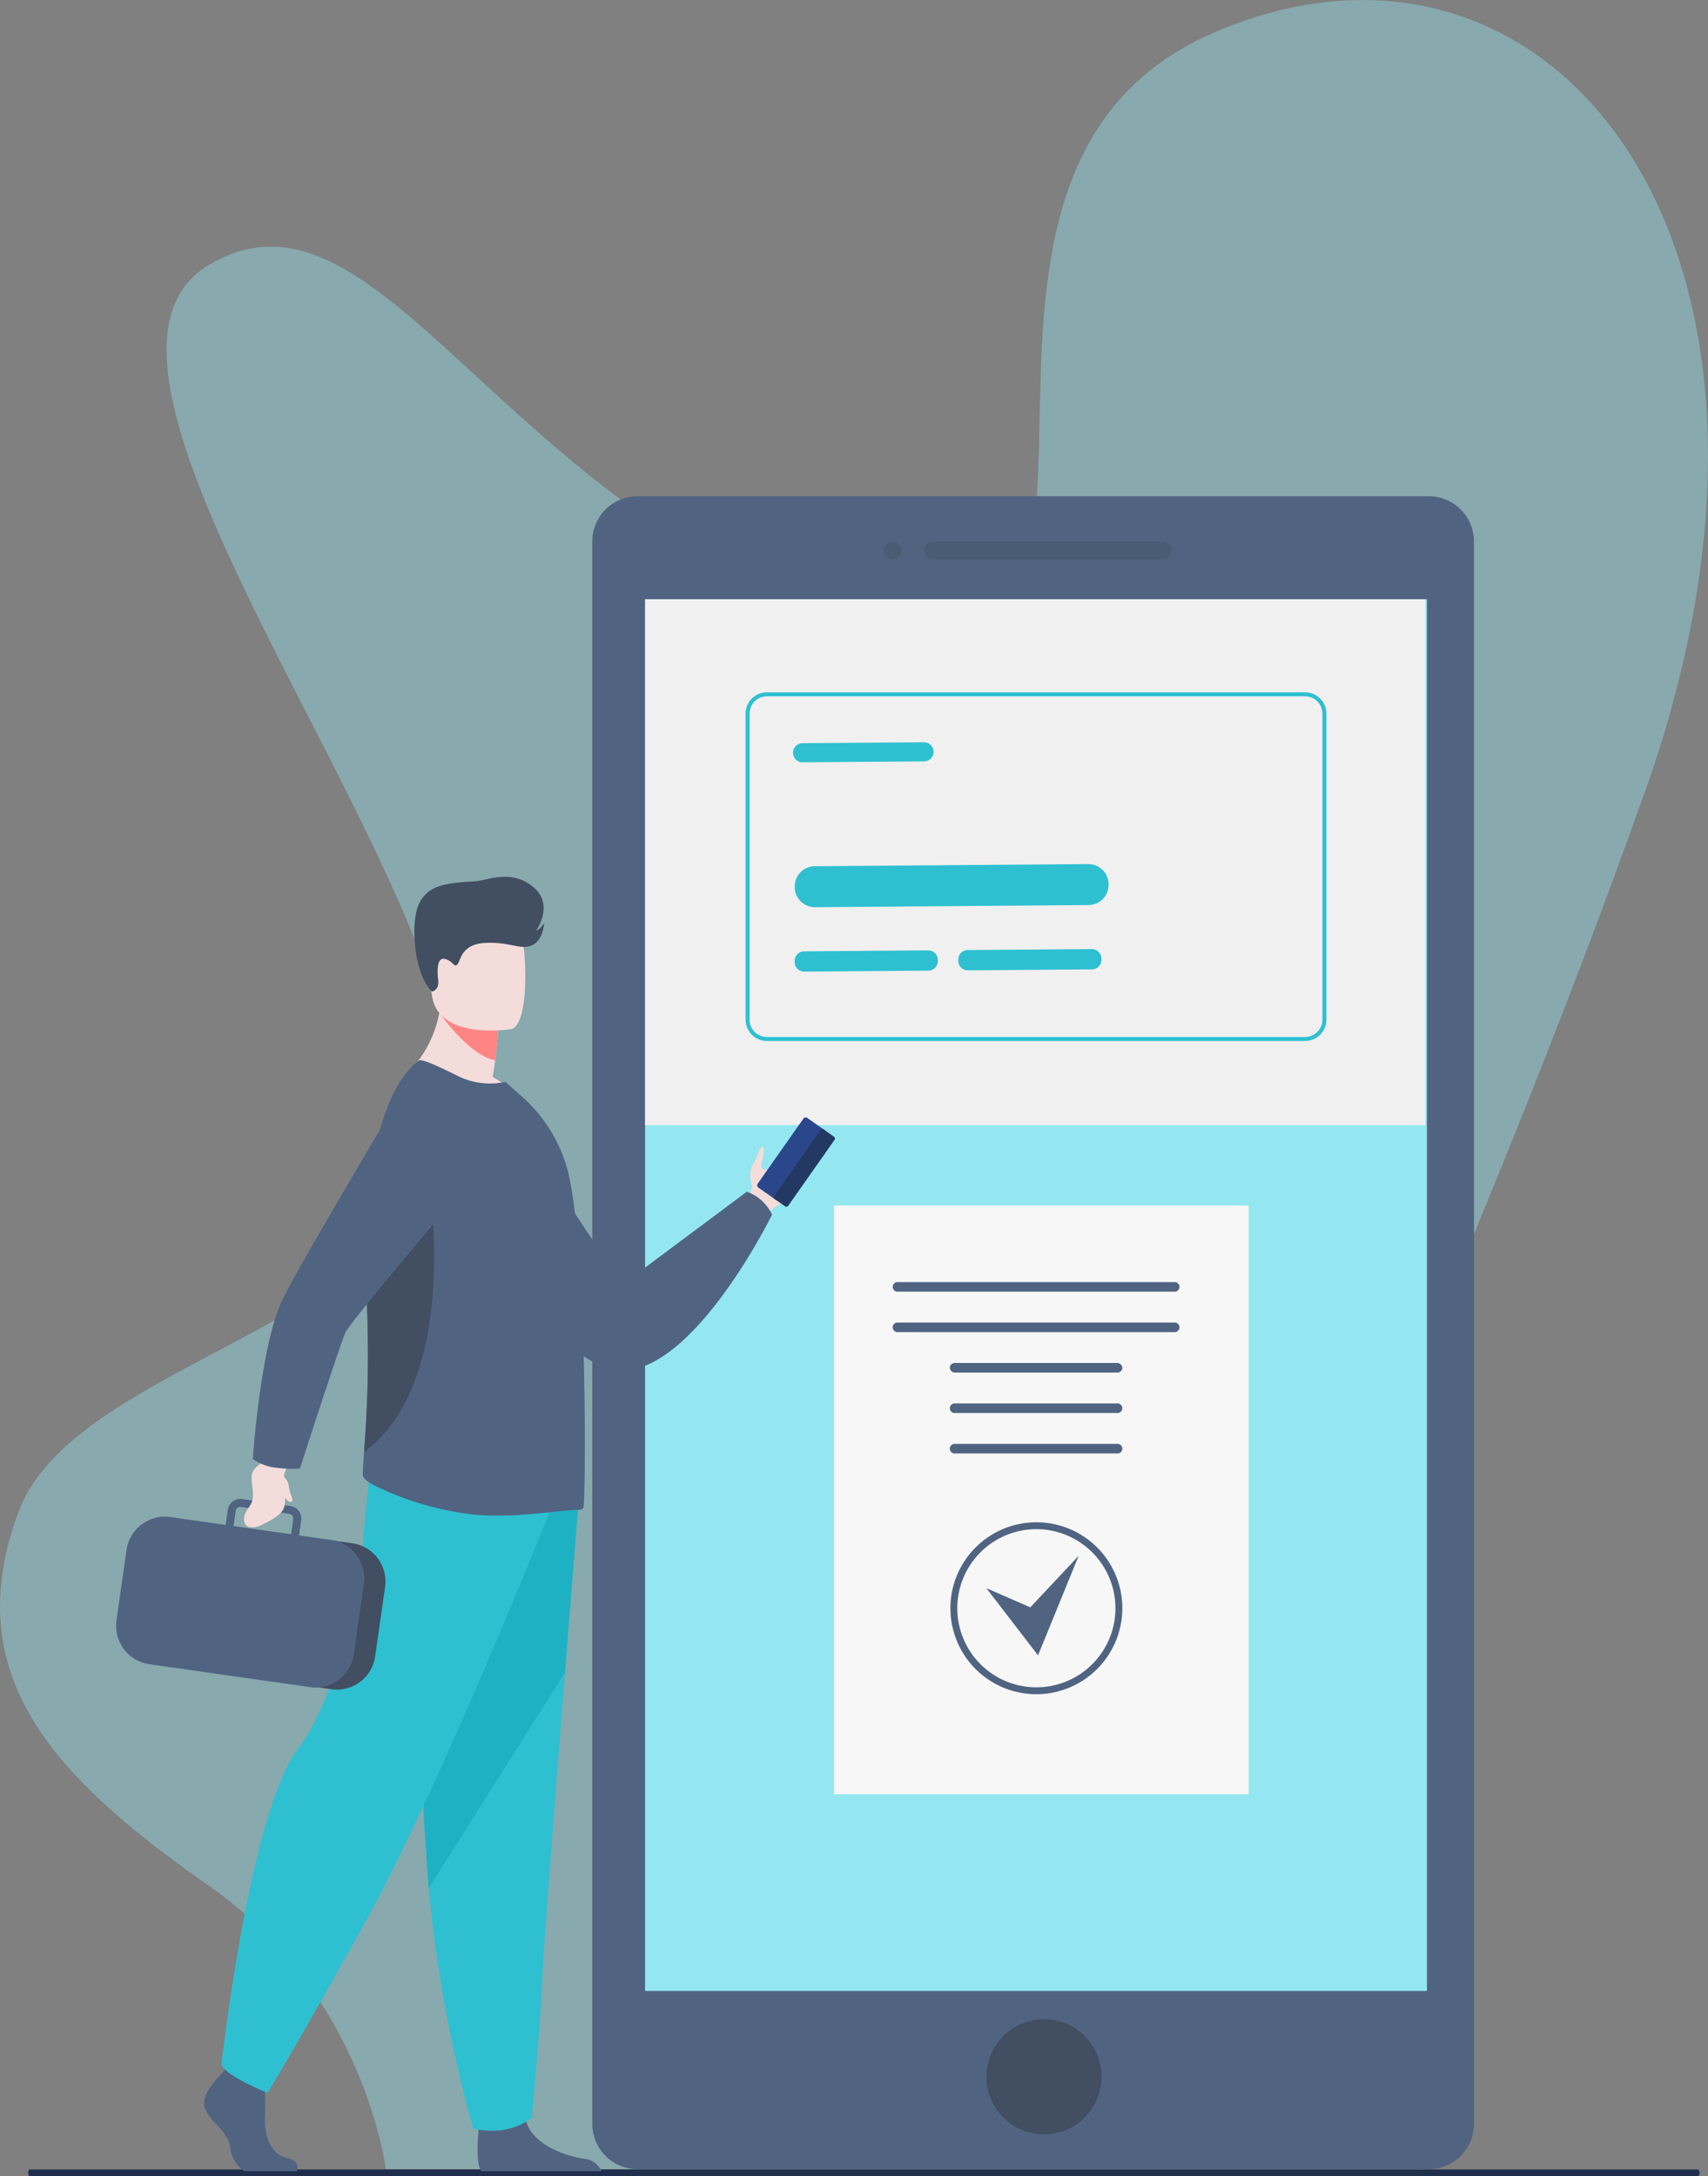 <svg xmlns="http://www.w3.org/2000/svg" width="188.419" height="240.064"><rect width="100%" height="100%" fill="#808080" stroke="none"/><defs><style>.cls-4{opacity:.4}.cls-3{fill:#506482}.cls-4,.cls-5{fill:#424e61}.cls-8{fill:#2ec0d1}.cls-10{fill:#f4dcdb}</style></defs><g id="Сгруппировать_10922" transform="translate(-49.515 -112.387)"><path id="Контур_325" fill="#94e7f0" d="M-7630.923 2153.682s-2.355-19.276-19.5-31.253-27.738-23.209-21.02-41.266 50.256-21.133 48.014-47.5-45.76-78.956-26.994-90.061 32.073 27.022 71.16 39.4 2.28-48.656 39.49-64.929 69.28 23.111 47.777 83.588-41.135 94.22-37.045 106.162 12.23 45.861 12.23 45.861z" opacity=".4" transform="translate(7723 -1802)"/><path id="Контур_259" fill="#202f4e" d="M239.9-402.976H55.878c-.1 0-.179.167-.179.37 0 .2.081.37.179.37H239.9c.1 0 .179-.167.179-.37 0-.203-.079-.37-.179-.37z" transform="translate(-3.077 754.686)"/><path id="Контур_290" d="M4396.561 553.007v174.6a4.993 4.993 0 0 1-4.979 4.975h-87.309a4.99 4.99 0 0 1-4.976-4.975v-174.6a4.99 4.99 0 0 1 4.976-4.978h87.309a4.993 4.993 0 0 1 4.979 4.978z" class="cls-3" transform="translate(-4184.443 -380.9)"/><g id="Сгруппировать_10894" transform="translate(146.98 172.147)"><path id="Контур_291" d="M4533.865 578.545h-25.284a.987.987 0 0 1-.984-.984.987.987 0 0 1 .984-.984h25.284a.987.987 0 0 1 .983.984.987.987 0 0 1-.983.984z" class="cls-4" transform="translate(-4503.106 -576.578)"/><path id="Контур_292" d="M4483.036 578.545a.986.986 0 0 1-.983-.984.986.986 0 0 1 .983-.984.987.987 0 0 1 .984.984.987.987 0 0 1-.984.984z" class="cls-4" transform="translate(-4482.053 -576.578)"/></g><path id="Контур_293" d="M4559.383 1510.119a6.345 6.345 0 1 1-6.346-6.344 6.325 6.325 0 0 1 6.346 6.344z" class="cls-5" transform="translate(-4388.349 -1168.634)"/><path id="Прямоугольник_7830" fill="#94e7f0" d="M0 0h86.25v153.524H0z" transform="translate(120.677 178.498)"/><path id="Контур_294" d="M4557.543 1519.22a6.344 6.344 0 1 1-7.906-9.822 14.221 14.221 0 0 0 7.906 9.822z" class="cls-5" transform="translate(-4388.349 -1173.268)"/><path id="Прямоугольник_7831" fill="#f0f0f0" d="M0 0h86.085v58.013H0z" transform="translate(120.677 178.498)"/><g id="Сгруппировать_10896" transform="translate(131.766 188.76)"><path id="Контур_295" d="M4457.228 709.545h-59.375a2.352 2.352 0 0 1-2.349-2.349v-33.764a2.352 2.352 0 0 1 2.349-2.349h59.375a2.352 2.352 0 0 1 2.349 2.349V707.2a2.352 2.352 0 0 1-2.349 2.345zm-59.375-38.018a1.908 1.908 0 0 0-1.906 1.906V707.2a1.908 1.908 0 0 0 1.906 1.906h59.375a1.908 1.908 0 0 0 1.906-1.906v-33.768a1.908 1.908 0 0 0-1.906-1.906z" class="cls-8" transform="translate(-4395.504 -671.083)"/></g><path id="Контур_296" d="M4441.052 835.25l-13.69.107a1.056 1.056 0 0 1-1.062-1.045v-.132a1.056 1.056 0 0 1 1.045-1.061l13.69-.107a1.056 1.056 0 0 1 1.061 1.045v.132a1.057 1.057 0 0 1-1.044 1.061z" class="cls-8" transform="translate(-4289.12 -615.785)"/><path id="Контур_297" d="M4458.681 783.416l-30 .233a2.228 2.228 0 0 1-2.323-2.108v-.266a2.229 2.229 0 0 1 2.291-2.144l30-.234a2.229 2.229 0 0 1 2.325 2.108v.265a2.228 2.228 0 0 1-2.293 2.146z" class="cls-8" transform="translate(-4289.169 -571.186)"/><path id="Контур_298" d="M4543.679 834.451l-13.69.107a1.056 1.056 0 0 1-1.061-1.045v-.132a1.057 1.057 0 0 1 1.045-1.061l13.69-.107a1.056 1.056 0 0 1 1.062 1.045v.132a1.056 1.056 0 0 1-1.046 1.061z" class="cls-8" transform="translate(-4373.706 -615.127)"/><path id="Контур_299" d="M4439.742 704.546l-13.4.1a1.056 1.056 0 0 1-1.061-1.045 1.056 1.056 0 0 1 1.045-1.061l13.4-.1a1.056 1.056 0 0 1 1.061 1.045 1.056 1.056 0 0 1-1.045 1.061z" class="cls-8" transform="translate(-4288.282 -508.167)"/><path id="Контур_300" fill="#f7f7f7" d="M4496.736 993.1v64.951H4451V993.1z" transform="translate(-4309.476 -747.73)"/><g id="Сгруппировать_10897" transform="translate(147.991 253.821)"><path id="Контур_301" d="M4518.915 1042.24h-30.583a.531.531 0 0 1-.529-.529.53.53 0 0 1 .529-.529h30.583a.531.531 0 0 1 .529.529.531.531 0 0 1-.529.529z" class="cls-3" transform="translate(-4487.803 -1041.182)"/><path id="Контур_302" d="M4518.915 1067.621h-30.583a.53.53 0 0 1-.529-.529.53.53 0 0 1 .529-.529h30.583a.531.531 0 0 1 .529.529.531.531 0 0 1-.529.529z" class="cls-3" transform="translate(-4487.803 -1062.101)"/><rect id="Прямоугольник_7832" width="19.031" height="1.058" class="cls-3" rx=".529" transform="translate(6.305 8.923)"/><path id="Прямоугольник_7833" d="M.529 0H18.5a.529.529 0 0 1 .529.529.529.529 0 0 1-.529.529H.529A.529.529 0 0 1 0 .529.529.529 0 0 1 .529 0z" class="cls-3" transform="translate(6.305 13.385)"/><path id="Прямоугольник_7834" d="M.529 0H18.5a.529.529 0 0 1 .529.529.529.529 0 0 1-.529.529H.529A.529.529 0 0 1 0 .529.529.529 0 0 1 .529 0z" class="cls-3" transform="translate(6.305 17.847)"/></g><g id="Сгруппировать_10899" transform="translate(154.358 280.316)"><g id="Сгруппировать_10898"><path id="Контур_303" d="M4533.506 1210.87a9.484 9.484 0 1 1 9.485-9.484 9.495 9.495 0 0 1-9.485 9.484zm0-18.206a8.722 8.722 0 1 0 8.723 8.722 8.732 8.732 0 0 0-8.723-8.723z" class="cls-3" transform="translate(-4524.022 -1191.901)"/></g><path id="Контур_304" d="M4546.595 1216.489l5.7 7.412 4.487-10.989-5.34 5.692z" class="cls-3" transform="translate(-4542.627 -1209.219)"/></g><path id="Контур_305" d="M4493.668 951.693c-.6 1.619-1.646 3.5-2.741 3.965a4.244 4.244 0 0 0-1.76 1.278l-1-.582-1.2-.7s.028-.133.087-.349.147-.516.269-.849a1.159 1.159 0 0 0 .143-1.066 2.475 2.475 0 0 1 .2-2.067c.384-.558.755-1.933.986-1.892.56.1-.275 1.987-.036 2.337a.413.413 0 0 0 .538.184l.01-.005c1.571-.691 3.477-4.415 4.32-3.912.316.192.441 2.965.184 3.658z" class="cls-10" transform="translate(-4355.059 -710.553)"/><g id="Сгруппировать_10901" transform="translate(133.044 235.659)"><path id="Контур_306" fill="#2b478b" d="M4493.553 945.605l1.968 1.383a.31.31 0 0 0 .431-.075l5.042-7.174a.31.31 0 0 0-.075-.431l-1.968-1.383a.31.31 0 0 0-.43.075l-5.042 7.174a.311.311 0 0 0 .074.431z" transform="translate(-4493.422 -937.87)"/><path id="Контур_307" fill="#233862" d="M4503.948 952.87l1.154.811a.237.237 0 0 0 .328-.057l5.125-7.294a.235.235 0 0 0-.056-.328l-1.154-.811a.235.235 0 0 0-.327.057l-5.126 7.295a.236.236 0 0 0 .056.327z" transform="translate(-4502.016 -943.869)"/></g><path id="Контур_308" d="M4308 923.314s10.015 17.467 13.648 20.681l13.321-9.932a4.861 4.861 0 0 1 2.779 2.533s-8.089 16.481-16.054 17.18-19.144-19.755-19.144-19.755z" class="cls-3" transform="translate(-4203.063 -690.213)"/><path id="Контур_309" d="M4156.578 1544.057h-5.787a3.508 3.508 0 0 1-1.583-2.651c-.283-1.865-2.372-2.881-2.824-4.406s1.864-3.67 1.864-3.67l.388-.5.4-.518 3.841.9s.095.915.152 2.08c.042.84.063 1.812.017 2.664-.113 2.033.568 4.222 2.375 4.618 1.338.297 1.279 1.089 1.157 1.483z" class="cls-3" transform="translate(-4074.299 -1192.155)"/><path id="Контур_310" d="M4331.617 1567.394h-13.232c-.637-.777-.4-3.643-.306-4.578l.033-.3s4.519-3.614 5.14-.847c.019.087.042.172.067.255.782 2.589 4.29 3.765 6.315 4.093a2.294 2.294 0 0 1 1.983 1.377z" class="cls-3" transform="translate(-4215.757 -1215.492)"/><path id="Контур_311" d="M4291.438 1173.389s-.686 8.561-1.492 18.851c-1.1 13.978-2.414 31.149-2.544 34.4-.226 5.648-1.13 14.683-1.13 14.683s-2.145 2.146-6.438 1.242a147.871 147.871 0 0 1-4.918-26.544l-.051-.674c-1.017-13.892-2.6-43.145-2.6-43.145z" class="cls-8" transform="translate(-4178.102 -895.35)"/><path id="Контур_312" fill="#1eb1c3" d="M4291.438 1173.389s-.686 8.561-1.492 18.851l-15.031 23.782-.051-.674c-1.017-13.892-2.6-43.145-2.6-43.145z" transform="translate(-4178.102 -895.35)"/><path id="Контур_313" d="M4193.517 1158.52s-12.367 31-20.5 45.573-10.673 18.635-10.673 18.635-4.659-1.864-5.082-3.134c0 0 3.11-28.128 8.555-34.984 3.077-3.875 6.692-15.5 6.861-19.567s1.1-12.113 1.1-12.113z" class="cls-8" transform="translate(-4083.312 -879.464)"/><path id="Контур_314" d="M4284.12 867.206c-4.833 1.525-13.195-2.59-13.195-2.59a12.584 12.584 0 0 0 4.222-10.3l3.737 3.011 2.538 2.045a30.481 30.481 0 0 1-.288 3.319 49.651 49.651 0 0 1-.279 1.853 11.554 11.554 0 0 1 3.265 2.662z" class="cls-10" transform="translate(-4176.995 -633.346)"/><path id="Контур_315" fill="#ff8585" d="M4301.146 873.154a30.537 30.537 0 0 1-.288 3.319c-2.813-.483-6-5.028-6-5.028a8.961 8.961 0 0 1 3.752-.336z" transform="translate(-4196.718 -647.125)"/><path id="Контур_316" d="M4294.28 820.513s-7.982 1.326-8.731-3.658-2.285-8.169 2.78-9.227 6.343.7 7 2.3 1.009 10.112-1.049 10.585z" class="cls-10" transform="translate(-4188.375 -594.599)"/><path id="Контур_317" d="M4270.207 951.361a.784.784 0 0 1-.508.194c-1.815-.025-7.107.983-11.584.524a33.362 33.362 0 0 1-10.7-3.089c-.477-.214-1.574-.8-1.549-1.332.016-.583.074-1.429.146-2.494a133.306 133.306 0 0 0 .266-17.424 77.557 77.557 0 0 1-.124-4.062c-.037-9.96 1.938-18.722 5.906-21.687.339-.243 2.42.774 4.333 1.717a7.912 7.912 0 0 0 5.2.63l1.669 1.476a16.684 16.684 0 0 1 5.228 8.349c.824 3.315 1.307 9.294 1.573 15.489.121 2.807.219 5.639.243 8.326v.1c.023.266.023.557.023.824.096 6.892-.002 12.362-.122 12.459z" class="cls-3" transform="translate(-4156.336 -672.609)"/><path id="Контур_318" d="M4246.7 1014.573a133.5 133.5 0 0 0 .265-17.424 77.557 77.557 0 0 1-.124-4.062c1.653-4.011 3-6.919 3-6.919h4.167s3.058 20.868-7.308 28.405z" class="cls-5" transform="translate(-4157.026 -742.018)"/><path id="Контур_319" d="M4108.163 1206.54l17.772 2.533a4.26 4.26 0 0 0 4.8-3.606l1.1-7.7a4.26 4.26 0 0 0-3.606-4.8l-17.773-2.533a4.26 4.26 0 0 0-4.8 3.606l-1.1 7.7a4.26 4.26 0 0 0 3.607 4.8z" class="cls-5" transform="translate(-4039.837 -910.334)"/><path id="Контур_320" d="M4118.194 1184.426a4.279 4.279 0 0 0-2.944-2.572 4.183 4.183 0 0 0-.41-.079l-3.539-.5.237-1.662a1.41 1.41 0 0 0-1.2-1.591l-.923-.132-3.716-.53-.67-.1a1.408 1.408 0 0 0-1.59 1.194l-.237 1.662-6.109-.871a4.278 4.278 0 0 0-4.823 3.62l-1.109 7.792a4.275 4.275 0 0 0 3.619 4.822l17.741 2.529a4.149 4.149 0 0 0 .925.029 4.189 4.189 0 0 0 1.386-.349 4.271 4.271 0 0 0 2.51-3.3l1.11-7.791a4.224 4.224 0 0 0-.258-2.171zm-13.882-5.848a.526.526 0 0 1 .437-.444.539.539 0 0 1 .158 0l.789.112 2.924.418 1.595.227a.526.526 0 0 1 .445.593l-.236 1.662-6.349-.906z" class="cls-3" transform="translate(-4028.796 -899.505)"/><path id="Контур_321" d="M4176.852 1146.134a6.157 6.157 0 0 0-.971 1.74c-.251 3.367 1.287 3.833-2.7 5.7 0 0-1.7.649-1.729-.672s1.18-1.342.959-3.19c-.255-2.132-.23-2.152 1.17-3.265l.926-1.531z" class="cls-10" transform="translate(-4095.011 -872.862)"/><path id="Контур_322" d="M4178.977 950.11a13.653 13.653 0 0 0 3.127.174s4.455-13.762 5.029-15.019 13.232-16.137 13.232-16.137l-5.273-13.2s-13.692 22.872-15.083 26.085c-2.3 5.31-3.095 17.217-3.095 17.217a5.73 5.73 0 0 0 2.063.88z" class="cls-3" transform="translate(-4099.51 -675.885)"/><path id="Контур_323" d="M4280.232 799.523s.819-.137.687-1.265-.13-2.6.788-2.328.963 1.009 1.339.58.384-2.236 3.113-2.362 3.839.824 5.108.266 1.337-2.479 1.337-2.479a2.186 2.186 0 0 1-.906.9s2.118-2.9-.334-4.883-4.952-.686-6.371-.6c-3.127.189-5.146.377-6.167 2.431s-.599 7.763 1.406 9.74z" class="cls-5" transform="translate(-4183.064 -577.746)"/><path id="Контур_324" d="M4193.4 1160.252s.9.937.955 1.326c.182 1.251.6 1.792.391 1.928-.436.283-1.012-.643-1.287-1.474a3.793 3.793 0 0 1-.059-1.78z" class="cls-10" transform="translate(-4113.03 -885.499)"/></g></svg>